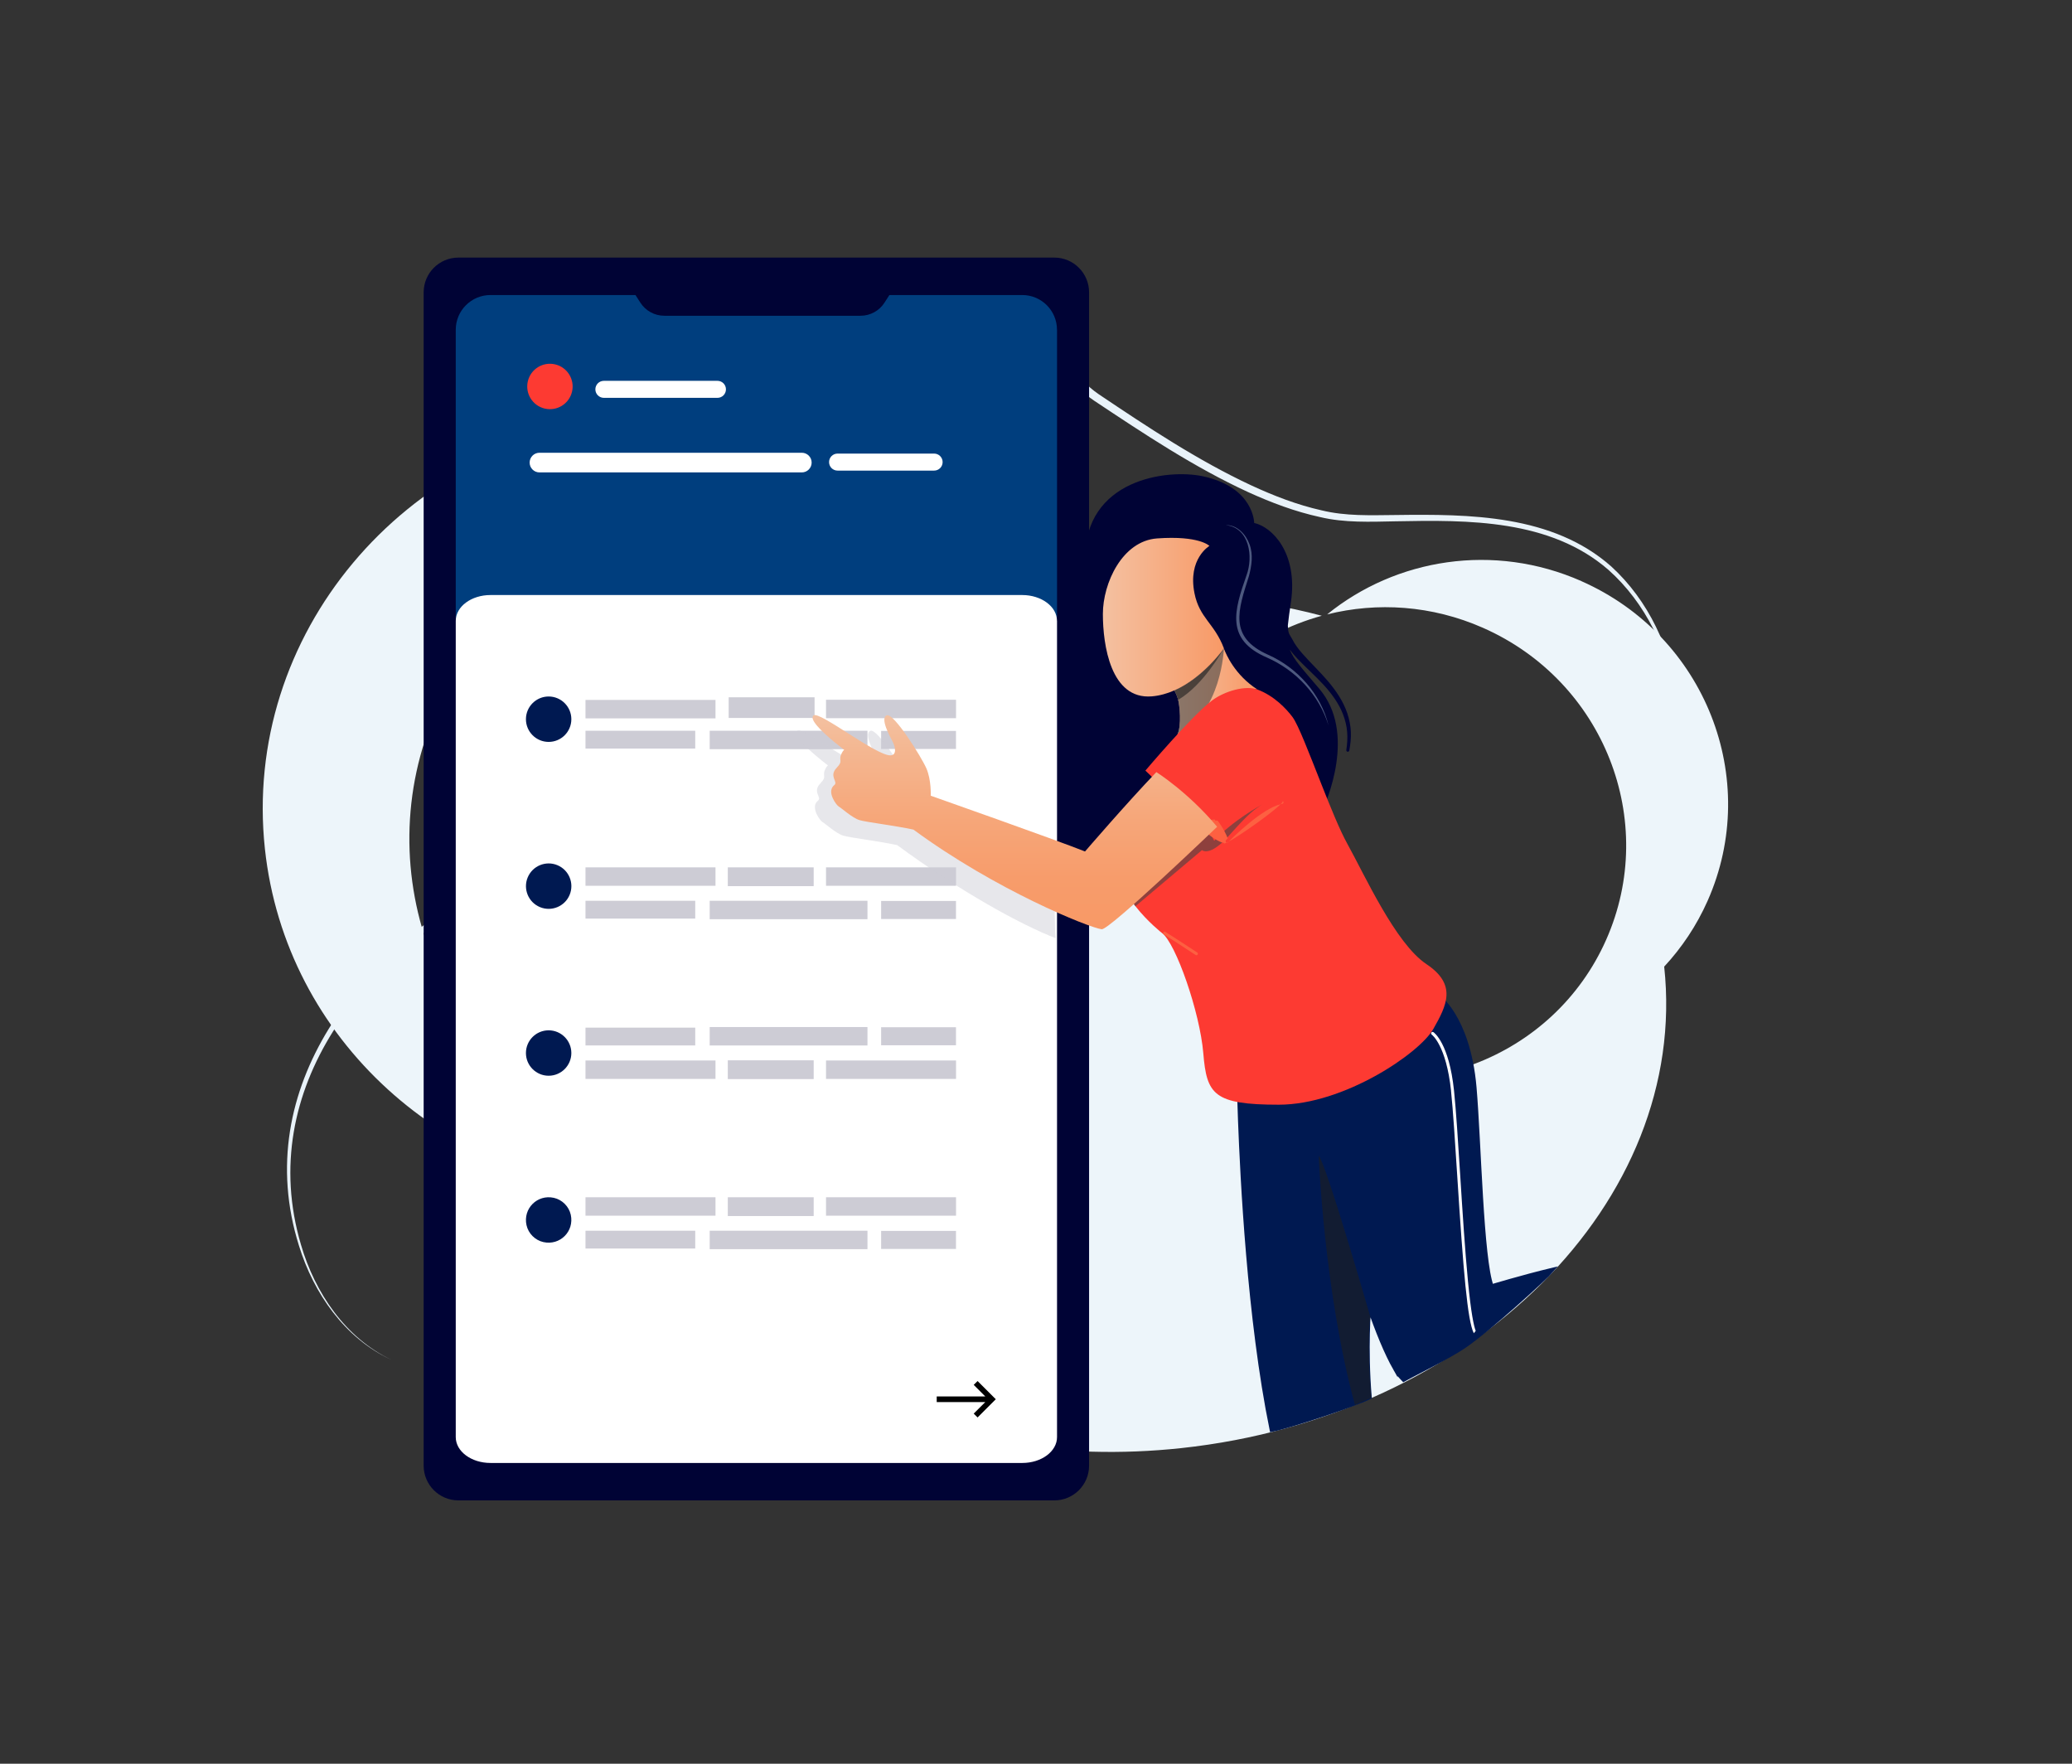 <?xml version="1.0" encoding="UTF-8"?><svg xmlns="http://www.w3.org/2000/svg" xmlns:xlink="http://www.w3.org/1999/xlink" viewBox="0 0 470 400"><rect x="0" y="0" width="470" height="400" fill="#333333" stroke="none"/><defs><style>.e{fill:url(#d);}.f{fill:url(#c);}.g{fill:url(#b);}.h{fill:#003e7e;}.i,.j{fill:#001951;}.k{fill:#000335;}.l{fill:#e9f3fa;}.m{fill:#fd3a32;}.n{fill:#edf5fa;}.o{fill:#fff;}.p{fill:#fd6041;}.q{fill:#c1daee;}.r,.s{fill:#cdccd5;}.j{stroke:#001951;stroke-miterlimit:10;}.t{opacity:.4;}.u{isolation:isolate;}.v{fill:#1e1e1e;}.v,.w{mix-blend-mode:overlay;opacity:.6;}.w{fill:#454545;}.s{opacity:.47;}</style><linearGradient id="b" x1="266.38" y1="156.91" x2="285.2" y2="156.91" gradientTransform="matrix(1, 0, 0, 1, 0, 0)" gradientUnits="userSpaceOnUse"><stop offset="0" stop-color="#f4c1a1"/><stop offset="1" stop-color="#f89966"/></linearGradient><linearGradient id="c" x1="250.17" y1="139.98" x2="277.62" y2="139.98" xlink:href="#b"/><linearGradient id="d" x1="276.73" y1="251.59" x2="280.73" y2="203.17" gradientTransform="translate(-66.26 -17.23) rotate(-4.71)" gradientUnits="userSpaceOnUse"><stop offset="0" stop-color="#f89966"/><stop offset=".24" stop-color="#f79c6b"/><stop offset=".53" stop-color="#f6a77a"/><stop offset=".86" stop-color="#f4b893"/><stop offset="1" stop-color="#f4c1a1"/></linearGradient></defs><g class="u"><g id="a"><g><path class="l" d="M372.9,191.24c12.79-18.8,8.81-46.97-8.05-62-13.2-11.47-31.75-11.34-48.3-11.01-5.7,.11-11.55,.37-17.15-.97-5.64-1.23-11.04-3.27-16.25-5.64-12.32-5.67-23.66-13.23-34.92-20.72-5.43-3.61-8.66-9.58-13.46-13.75-6.29-5.73-15.54-5.89-23.18-2.94-10.6,3.9-19.68,10.99-28.99,17.31-14.52,8.83-24.91,23.19-30.17,39.23-5.78,16.13-3.42,34.35-11.61,49.76-2.77,5.14-7.16,9.34-12.13,12.31-4.93,3.03-10.23,5.19-15.21,7.83-30.32,15.27-55.74,46.13-45.19,81.71,3.15,10.81,10.04,21.02,20.4,25.99-10.47-4.84-17.55-15.03-20.88-25.85-11.27-35.91,14.35-67.53,44.94-83.23,5.04-2.71,10.3-4.93,15.05-7.89,4.77-2.89,8.85-6.79,11.5-11.72,7.97-15.24,5.59-33.48,11.35-49.51,5.33-16.39,16-31.28,30.84-40.28,9.44-6.37,18.61-13.5,29.48-17.47,8.19-3.16,18.29-2.86,25.02,3.34,4.86,4.22,7.94,10.07,13.24,13.67,11.15,7.48,22.44,15,34.62,20.68,5.12,2.37,10.41,4.41,15.88,5.64,5.52,1.36,11.15,1.12,16.8,1.07,16.79-.22,35.67-.11,48.97,11.68,16.86,15.43,20.58,43.91,7.4,62.74h0Z"/><path class="n" d="M358.71,131.79c-19.87-8.77-42.05-5.12-57.67,7.55,11.36-2.84,23.76-2.07,35.36,3.05,27.4,12.09,39.9,43.76,27.93,70.75-11.97,26.99-43.89,39.06-71.29,26.98-27.4-12.09-39.9-43.76-27.93-70.75,6.73-15.16,19.74-25.61,34.72-29.72-16.26-4.31-34.11-5.79-52.57-3.8-5.77,.62-11.41,1.57-16.9,2.8-17.36-29.37-51.65-47.5-88.85-43.5-50.17,5.39-86.62,48.99-81.42,97.36,4.67,43.4,41.26,75.9,84.95,78.24,18.56,38.91,68.03,63.57,122.92,57.67,66.21-7.12,115.26-56,109.54-109.17v-.03c3.98-4.29,7.34-9.28,9.84-14.91,12.27-27.66-.55-60.12-28.63-72.51Zm-123.24,89.2c-16.46,37.09-60.32,53.69-97.98,37.08-37.65-16.61-54.84-60.14-38.39-97.23,16.46-37.09,60.32-53.69,97.98-37.08,37.65,16.61,54.84,60.15,38.39,97.23Z"/><path class="k" d="M247.04,66.3V332.4c0,4.35-3.53,7.88-7.88,7.88H103.98c-4.35,0-7.88-3.53-7.88-7.88V66.3c0-4.35,3.53-7.88,7.88-7.88H239.16c4.35,0,7.88,3.53,7.88,7.88Z"/><path class="h" d="M239.77,74.79v65.25H103.38V74.79c0-4.35,3.53-7.88,7.88-7.88h120.62c4.35,0,7.88,3.53,7.88,7.88Z"/><path class="k" d="M306.42,165.97c-.06-1.44-.36-2.87-.82-4.24-.93-2.74-2.6-5.16-4.44-7.32-1.85-2.16-3.91-4.1-5.72-6.16-.9-1.03-1.72-2.1-2.29-3.24-.59-1.13-1-1.21-1.02-3.21,.14-1.43,.39-3.14,.71-5.32,1.6-11.15-4.34-17.01-8.35-17.87,0,0,0-8.1-11.67-10.6-8.03-1.71-26.85,.62-26.71,18.88v66.2l53.15-7.72s.09-.18,.26-.52c0,0,0-.02,.01-.02,1.46-3.08,8.22-18.65-.27-28.62-3.83-4.5-5.83-6.66-6.7-8.89,.53,.72,1.1,1.38,1.68,2,1.97,2.08,4.07,3.91,5.94,5.94,1.86,2.02,3.51,4.25,4.48,6.79,.48,1.27,.81,2.6,.92,3.95,.11,1.36,.02,2.73-.19,4.09h0c-.03,.19,.09,.36,.27,.4,.18,.04,.36-.08,.4-.27,.27-1.4,.42-2.83,.36-4.27Z"/><path class="o" d="M239.77,140.8v185.13c0,3.24-3.53,5.86-7.88,5.86H111.26c-4.35,0-7.88-2.62-7.88-5.86V140.8c0-3.23,3.53-5.85,7.88-5.85h120.62c4.35,0,7.88,2.62,7.88,5.85Z"/><path class="k" d="M172.95,66.34h-29.17l1.47,2.29c1.19,1.86,3.24,2.98,5.44,2.98h44.51c2.2,0,4.26-1.12,5.44-2.98l1.47-2.29h-29.17Z"/><circle class="m" cx="124.75" cy="87.65" r="5.15" transform="translate(10.64 188.77) rotate(-76.64)"/><g><path class="o" d="M181.88,102.68h-59.51c-1.23,0-2.23,1-2.23,2.23s1,2.23,2.23,2.23h59.51c1.23,0,2.23-1,2.23-2.23s-1-2.23-2.23-2.23Z"/><path class="o" d="M136.98,90.23h25.76c1.07,0,1.93-.86,1.93-1.93s-.86-1.93-1.93-1.93h-25.76c-1.07,0-1.93,.86-1.93,1.93s.87,1.93,1.93,1.93Z"/><path class="o" d="M211.89,102.87h-21.9c-1.07,0-1.93,.86-1.93,1.93h0c0,1.07,.86,1.93,1.93,1.93h21.9c1.07,0,1.93-.86,1.93-1.93s-.87-1.93-1.93-1.93Z"/></g><path class="j" d="M316.53,310.46c.49,.85,.82,1.31,1.85,2.39,.45-.28,10.09-5.09,13.59-7.46,5.71-3.86,18.71-15.75,20.04-17.34-6.64,1.6-13.69,3.73-13.69,3.73-2.33-6.23-2.82-32.64-3.89-45.14-.71-8.23-2.93-13.46-4.78-16.49-1.48-2.43-2.71-3.43-2.71-3.43-7.63,1.76-19.9,13.77-25.46,19.57-5.22-.65-14.09-1.03-20.34,2.48,0,0,.05,1.96,.18,5.34,.49,12.75,2.02,44.94,7.17,70.12,4.27-.86,18.31-5.54,22.16-7.38-.94-11.28-.14-20.19-.11-20.57,1.91,5.59,3.94,10.57,5.99,14.18Z"/><path class="g" d="M285.2,156.36c-2.6-.97-16.3,8.2-18.2,10.43,1.13-2.26,.53-6.97,.25-8.07-.22-.85-.53-1.55-.87-2.14,6.44-2.85,10.92-9.08,11.22-9.52,0,0,.01-.01,.01-.02h0s.02,.07,.08,.21c.4,1.07,2.41,5.83,7.5,9.1Z"/><path class="w" d="M267,166.79c1.13-2.26,.53-6.97,.25-8.07-.22-.85-.53-1.55-.87-2.14,6.44-2.85,11.24-9.54,11.24-9.54,0,0-.45,14.66-10.62,19.75Z"/><path class="i" d="M329.64,230.16c-2.96,5.49-7.8,11.57-15.71,16.92-2.63,1.78-5.22,3.19-7.72,4.3-2.34,1.05-4.61,1.82-6.78,2.37-7.49,1.93-13.84,1.33-18.12,.36-.13-3.38-.18-5.34-.18-5.34,6.25-3.51,15.11-3.13,20.34-2.48,5.56-5.8,17.83-17.81,25.46-19.57,0,0,1.23,1.01,2.71,3.43Z"/><path class="v" d="M277.61,147.06c-.29,.48-4.6,8.26-10.36,11.66-.22-.85-.53-1.55-.87-2.14,6.44-2.85,10.92-9.08,11.22-9.52Z"/><path class="f" d="M277.62,147.04h0c-.17,.25-4.69,6.65-11.24,9.54-1.59,.7-3.31,1.2-5.11,1.35-9.34,.77-11.1-11.68-11.1-18.68s4.39-16.57,12.3-17.14c9.6-.69,11.87,1.7,11.87,1.7,0,0-4.96,2.9-3.39,10.74,1.13,5.65,4.52,6.79,6.67,12.48Z"/><path class="m" d="M325.09,233.42c-3.12,5.45-20.23,17.12-35.02,17.12s-16.35-2.34-17.12-11.67c-.78-9.34-6.23-24.9-9.34-27.24,0,0-3.24-2.52-6.05-6.1-1.32-1.68-2.54-3.58-3.29-5.58l18.65-13.99,2.5,4.25s-15.27-15.24-15.61-15.44c0,0,10.57-12.5,15.1-15.89,2.95-2.21,7.69-3.48,10.29-2.51,3.82,1.42,6.59,4.39,7.98,6.24,1.31,1.74,3.83,8.35,6.49,15.07,2.09,5.29,4.25,10.64,5.97,13.72,3.89,7,10.9,22.57,17.9,27.24,7,4.66,4.66,9.34,1.55,14.79Z"/><path class="w" d="M286.28,182.49c-1.6,.97-2.91,1.85-7.41,6.92-4.52,5.09-6.22,3.39-6.22,3.39l-15.09,12.73c-1.32-1.68-2.54-3.58-3.29-5.58l18.65-13.99,2.5,4.72c4.27-4.64,10.43-7.97,10.85-8.19Z"/><g><path class="p" d="M278.03,190.61c.13-.14,.27-.3,.46-.48-.82-2.13-2.15-3.83-2.21-3.91-.12-.15-.33-.17-.48-.06-.01,.01-.01,.03-.03,.04-.15-.22-.23-.34-.23-.34-2.69,0-2.91,2.18-2.91,2.18,3.02,2.54,4.38,3.07,4.99,3.11-.08,.22,.18,.17,.68-.07l-.23-.07c0-.12-.02-.26-.05-.41Z"/><path class="p" d="M278.46,191.12l.14-.15,.09-.09c-.14,.08-.27,.14-.38,.2l.15,.04Z"/><path class="p" d="M290.98,181.68c.06,.1-.11,.35-.48,.71,.12-.03,.24-.07,.36-.09,.18-.03,.31-.21,.28-.39-.02-.1-.08-.18-.16-.23Z"/><path class="p" d="M278.69,190.88c2.74-1.48,9.86-6.54,11.81-8.49-4.27,1.01-10.97,7.65-11.81,8.49Z"/><path class="p" d="M290.75,181.64c.08-.02,.16,0,.23,.05-.03-.05-.09-.07-.23-.05Z"/><path class="p" d="M264.36,211.34c-.16-.1-.37-.05-.47,.1-.1,.16-.05,.37,.1,.47,.05,.03,4.91,3.13,7.21,4.67,.06,.04,.12,.06,.19,.06,.11,0,.22-.05,.28-.15,.1-.16,.06-.37-.09-.47-2.31-1.54-7.17-4.64-7.22-4.67Z"/></g><path class="v" d="M311.06,317.07c-1.06-11.84-.24-18.49-.24-18.49,0,0-10.09-34.97-11.69-36.45,0,0,1.17,30.64,8.21,56.5,.37-.2,3.35-1.46,3.72-1.56Z"/><path class="o" d="M329.14,247.4c.46,4.41,.92,11.55,1.4,19.12,1.4,21.92,2.33,33,3.77,35.85,.14-.18,.29-.36,.43-.54-.42-1.07-1.05-3.92-1.76-11.29-.67-6.92-1.23-15.63-1.76-24.05-.48-7.57-.94-14.73-1.4-19.15-1.13-10.78-4.53-13.16-4.67-13.25-.16-.1-.36-.06-.47,.09-.1,.15-.06,.36,.09,.47,.03,.02,3.28,2.37,4.38,12.76Z"/><g class="t"><path class="q" d="M278.12,119.09c2.54-.02,4.49,2.1,5.31,4.35,.88,2.34,.48,4.91-.13,7.22-2.45,7.72-4.69,13.83,4.38,17.85,6.62,2.94,11.98,8.94,13.67,16.01-2.14-6.94-7.4-12.51-13.98-15.4-9.43-4.06-7.42-10.67-4.63-18.61,1.58-4.2,.71-10.8-4.63-11.41h0Z"/></g><g><circle class="i" cx="124.45" cy="200.97" r="5.15" transform="translate(-108.84 239.04) rotate(-67.5)"/><path class="i" d="M124.45,233.67c-2.85,0-5.15,2.31-5.15,5.15s2.31,5.15,5.15,5.15,5.15-2.31,5.15-5.15-2.31-5.15-5.15-5.15Z"/><path class="i" d="M125.63,271.66c-3.76-.83-7.03,2.44-6.2,6.2,.42,1.89,1.95,3.42,3.84,3.84,3.76,.83,7.03-2.44,6.2-6.2-.42-1.89-1.95-3.42-3.84-3.84Z"/><path class="i" d="M124.45,168.26c2.85,0,5.15-2.31,5.15-5.15s-2.31-5.15-5.15-5.15-5.15,2.31-5.15,5.15,2.31,5.15,5.15,5.15Z"/></g><g><rect class="r" x="132.81" y="196.71" width="29.49" height="4.18"/><rect class="r" x="165.09" y="196.71" width="19.48" height="4.26"/><rect class="r" x="160.98" y="204.29" width="35.79" height="4.18"/><rect class="r" x="199.87" y="204.33" width="16.98" height="4.09"/><rect class="r" x="132.81" y="204.29" width="24.89" height="4.04"/><rect class="r" x="187.37" y="196.71" width="29.49" height="4.18"/><rect class="r" x="132.81" y="158.74" width="29.49" height="4.18"/><rect class="r" x="165.29" y="158.14" width="19.48" height="4.69"/><rect class="r" x="160.98" y="165.73" width="35.79" height="4.18"/><rect class="r" x="199.87" y="165.77" width="16.98" height="4.09"/><rect class="r" x="132.81" y="165.73" width="24.89" height="4.04"/><rect class="r" x="187.37" y="158.7" width="29.49" height="4.18"/><rect class="r" x="132.81" y="240.51" width="29.49" height="4.18"/><rect class="r" x="165.09" y="240.47" width="19.48" height="4.26"/><rect class="r" x="160.98" y="232.93" width="35.79" height="4.18"/><rect class="r" x="199.87" y="232.97" width="16.98" height="4.09"/><rect class="r" x="132.81" y="233.06" width="24.89" height="4.04"/><rect class="r" x="187.37" y="240.51" width="29.49" height="4.18"/><rect class="r" x="132.81" y="271.53" width="29.49" height="4.18"/><rect class="r" x="165.09" y="271.53" width="19.48" height="4.26"/><rect class="r" x="160.98" y="279.12" width="35.79" height="4.18"/><rect class="r" x="199.87" y="279.16" width="16.98" height="4.09"/><rect class="r" x="132.81" y="279.12" width="24.89" height="4.04"/><rect class="r" x="187.37" y="271.53" width="29.49" height="4.18"/></g><path class="s" d="M239.49,195.49c-6.81-2.7-32.06-11.52-32.06-11.52,0,0,.17-3.57-.99-6.21-1.16-2.64-7.39-12.61-8.98-12.02-1.59,.59,.7,4.8,1.27,5.85,.57,1.05,1.18,3.18-.43,3.23-3.21,.11-16.13-10.12-17.45-9.06-1.3,1.04,3.3,5,6.97,7.84-.14,.1-.28,.23-.4,.43-1.24,2.1,.43,1.79-1.36,3.67-1.84,1.94,.44,3.13-.5,3.87-1.89,1.49,.54,4.64,1.02,4.88,.57,.29,3.08,2.59,4.7,3.07,1.62,.48,7.91,1.22,12.23,2.15,14.45,10.63,28.15,18.09,35.96,21.11-.52-5.44,0-19.81,0-17.29Z"/><path class="e" d="M262.31,175.1c-6.8,7.09-16.19,18.01-16.19,18.01-6.46-2.59-35-12.65-35-12.65,0,0,.17-3.57-.99-6.21-1.16-2.64-7.39-12.61-8.98-12.02-1.59,.59,.7,4.8,1.27,5.85,.57,1.05,1.18,3.18-.43,3.23-3.21,.11-16.13-10.12-17.45-9.06-2.09,1.68,11.08,10.88,11.08,10.88,0,0-3.14-4.92-4.51-2.62-1.24,2.1,.43,1.79-1.36,3.67s.44,3.13-.5,3.87c-1.89,1.49,.54,4.64,1.02,4.88,.57,.29,3.08,2.59,4.7,3.07,1.62,.48,7.91,1.22,12.23,2.15,18.72,13.77,39.85,22.24,42.7,22.6,1.73,.22,26.19-23.24,26.19-23.24-6.62-7.9-13.8-12.41-13.8-12.41Z"/><path d="M221.75,321.47l-.88-.87,2.63-2.62h-11.02v-1.27h11.02l-2.63-2.63,.88-.87,4.13,4.13-4.13,4.13Z"/></g></g></g></svg>